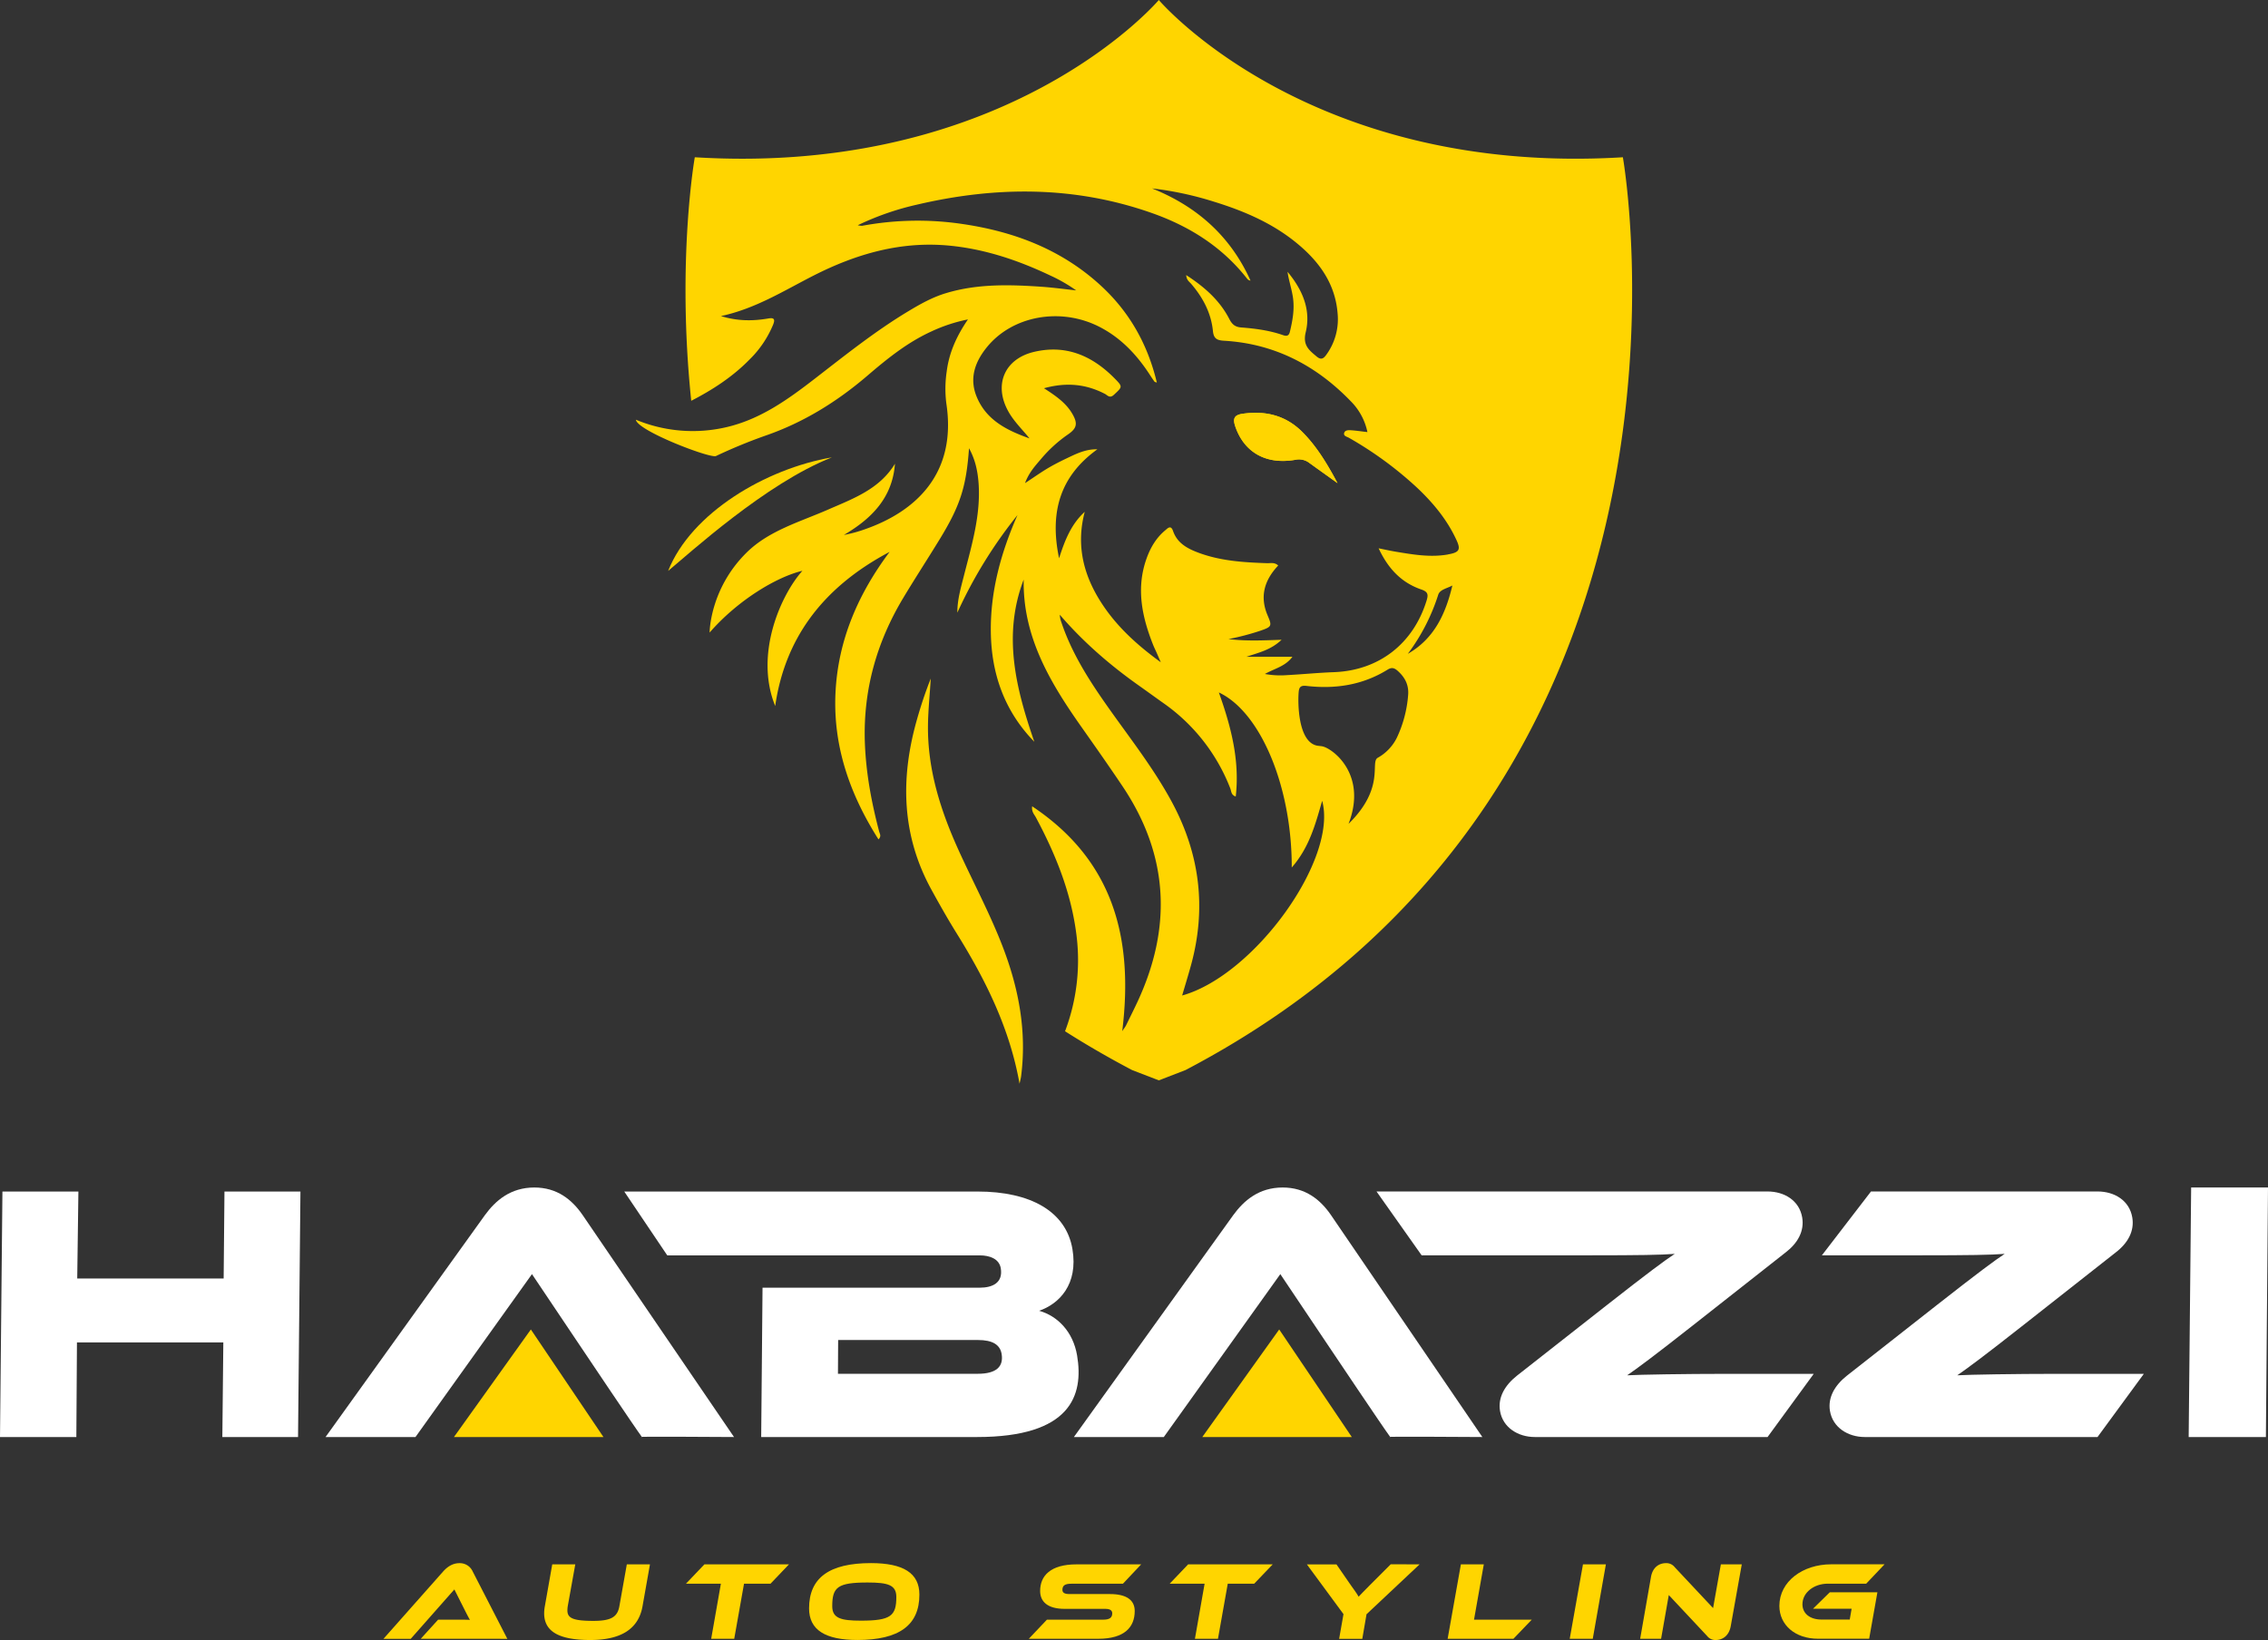 <svg viewBox="0 0 1318.3 953.4" xmlns="http://www.w3.org/2000/svg" data-name="Layer 1" id="Layer_1"><rect x="0" y="0" width="1318.3" height="953.4" fill="#333333" stroke="none"/><defs><style>.cls-1{fill:#ffd500;}.cls-2{fill:#fff;}</style></defs><path d="M244.57,952.69l10.09-11.12h10.8c2.65,0,5.62,0,7.69.13-.9-1.55-2.26-4.21-3.29-6.27L264.1,924l-25.35,28.71H222.9l34.67-39.13c2.26-2.52,5.3-4.85,9.5-4.85a8.18,8.18,0,0,1,7.7,4.85l20.12,39.13Z" class="cls-1"></path><path d="M373.47,933.81c-2.32,13.06-12.35,19.59-30.39,19.59-18.56,0-26.78-5.17-26.78-15.52a22.64,22.64,0,0,1,.39-4.07L321,909.42h13.39L330,933.81a16.69,16.69,0,0,0-.19,2.39c0,4.53,3.36,6.08,15.2,6.08,10.35,0,13.9-2.39,15-8.47l4.34-24.39h13.45Z" class="cls-1"></path><path d="M458.6,909.42l-10.74,11.26H432.47l-5.69,32H413.39l5.63-32H398.71l10.73-11.26Z" class="cls-1"></path><path d="M534.41,927c0,17.78-11.77,26.38-36,26.38-18.69,0-28.13-5.82-28.13-18.36,0-17.79,11.77-26.33,36-26.33C525,908.71,534.41,914.47,534.41,927ZM521,928.37c0-7-4.91-8.4-16.68-8.4-17.4,0-20.57,2.65-20.57,13.77,0,7,5,8.41,16.62,8.41C517.72,942.15,521,939.43,521,928.37Z" class="cls-1"></path><path d="M645.21,926.69c9.38,0,14.36,3.36,14.36,9.84,0,9.37-5.89,16.16-21.28,16.16H598l10.54-11.12h32.79c3.62,0,5.17-1.17,5.17-3.69,0-1.74-1.35-2.59-4.07-2.59H618.82c-9.83,0-14.23-4.13-14.23-10.41,0-8.8,6-15.46,21.15-15.46h37.58l-10.61,11.26h-30c-3.62,0-5.17,1-5.17,3.56,0,1.74,1.36,2.45,4.14,2.45Z" class="cls-1"></path><path d="M739.78,909.42,729,920.68H713.65l-5.69,32H694.57l5.62-32H679.88l10.74-11.26Z" class="cls-1"></path><path d="M825.16,909.42l-30.85,29-2.46,14.29H778.39l2.53-14.36-21.28-28.91h17.2l8.28,12c1.1,1.55,4,5.49,4.59,6.79,1.17-1.23,2.91-3.11,6.67-6.86l12-12Z" class="cls-1"></path><path d="M890.36,941.57l-10.67,11.12H841.46l7.7-43.27h13.32l-5.69,32.15Z" class="cls-1"></path><path d="M925.81,952.69H912.42l7.7-43.27h13.32Z" class="cls-1"></path><path d="M992.3,951.08,970,927.27l-4.47,25.42H953.36l6.28-35.89c1-5.76,4.78-8.09,8.79-8.09a6.14,6.14,0,0,1,5,2.33l22.32,23.8,4.52-25.42h12.16l-6.4,35.84c-1,5.75-4.85,8.14-8.73,8.14A6,6,0,0,1,992.3,951.08Z" class="cls-1"></path><path d="M1063.58,925.66h27.68l-4.79,27h-29.68c-13.52,0-22.51-8.15-22.51-19.08,0-14.22,13.58-24.19,30.14-24.19h31l-10.67,11.26h-22.31c-8,0-14.75,5.11-14.75,12,0,5.37,4.4,8.86,11.06,8.86h16.43l1.09-6.28h-22.44Z" class="cls-1"></path><path d="M173.24,835.4h-44l.57-55H44.73l-.35,55H0L1.41,692.68H45.57l-.68,50.57H130l.47-50.57h44.16Z" class="cls-2"></path><path d="M373.13,835.4c-3.85-5.12-34-50.13-38.58-56.95l-25.34-37.76L241.5,835.4H189.23L281.9,706.34c6.07-8.32,14.8-16,28.67-16,13.23,0,21.88,7,28.08,16l88,129.06S366.23,835,373.13,835.4Z" class="cls-2"></path><path d="M626.08,788C630,811.3,622.3,835.4,567.9,835.4H442.45l.78-86.82h126.3c7.25,0,13.61-2.77,12.18-11.31-.93-5.55-6.59-7.47-12.14-7.47H387.86l-25-37.12H568.24c30.73,0,51.44,11.53,55.13,33.5C626.81,746.66,615.69,758,604,762,614.74,765,623.75,774.18,626.08,788Zm-138.9-9-.11,19.63h81.28c10.88,0,15.07-4.27,13.85-11.52-.89-5.33-5.2-8.11-13.73-8.11Z" class="cls-2"></path><path d="M1027.42,835.4H892.16c-9.82,0-18.64-5.54-20.25-15.14-1.33-7.89,2.82-14.94,9.78-20.48l52.22-41c23.94-18.78,34-26.24,39.57-29.87-7.79.64-20.77.85-49.14.85h-98l-26.23-37.12h227.19c10,0,18.6,5.34,20.25,15.15,1.33,7.89-2.61,14.93-9.61,20.27l-53.14,41.81c-23.55,18.56-33.42,25.82-39,29.65,7-.42,34.42-.85,56.82-.85h51.63Z" class="cls-2"></path><path d="M1219.21,835.4H1083.94c-9.81,0-18.63-5.54-20.25-15.14-1.33-7.89,2.82-14.94,9.79-20.48l52.21-41c23.94-18.78,34-26.24,39.57-29.87-7.78.64-20.76.85-49.13.85H1059l28.54-37.12h131.63c10,0,18.61,5.34,20.25,15.15,1.33,7.89-2.61,14.93-9.6,20.27l-53.14,41.81c-23.55,18.56-33.43,25.82-39,29.65,7-.42,34.42-.85,56.82-.85h51.63Z" class="cls-2"></path><polygon points="308.57 772.87 263.86 835.4 350.76 835.4 308.57 772.87" class="cls-1"></polygon><path d="M808.11,835.4c-3.85-5.12-34-50.13-38.58-56.95L744.2,740.69,676.48,835.4H624.21l92.67-129.06c6.07-8.32,14.81-16,28.67-16,13.23,0,21.88,7,28.08,16l88,129.06S801.21,835,808.11,835.4Z" class="cls-2"></path><polygon points="743.55 772.87 698.85 835.4 785.75 835.4 743.55 772.87" class="cls-1"></polygon><path d="M1317.08,835.4h-44.89l1.44-145.06h44.67Z" class="cls-2"></path><path d="M722.4,240.52c-5,.7-6,2.78-4.32,7.56,5.15,14.86,17.76,22.18,34.84,19.22a9.92,9.92,0,0,1,8.27,1.91c5.4,3.91,10.85,7.77,16.27,11.67C771.63,270,765.54,259.69,757,251.13,747.32,241.45,735.63,238.66,722.4,240.52Z" class="cls-1"></path><path d="M483.56,265.89c-38.34,6.55-81.85,32.26-95.2,66C400.4,322,445.22,280.88,483.56,265.89Z" class="cls-1"></path><path d="M943.31,91.42C760.57,102.55,673.66.1,673.58,0c-.08.1-78.26,92.27-242.2,92.27q-13.39,0-27.52-.85S393.25,151,401.79,233c12.36-6.36,24-13.9,33.82-23.93A60.91,60.91,0,0,0,449.4,188.7c1.25-3.14.52-4.13-2.77-3.57-8.95,1.54-17.86,1.6-27.57-1.38,20.12-4.31,36.6-14.78,53.81-23.53,24.86-12.64,50.73-20.12,78.94-17.43,20.76,2,40.18,8.56,58.88,17.47a91.23,91.23,0,0,1,14.83,8.55c-6.82-.74-13.6-1.67-20.45-2.14-18.54-1.25-37-1.74-55.17,3.74-7.82,2.34-14.8,6.24-21.7,10.39-19.34,11.6-36.91,25.68-54.69,39.43C457.9,232.29,442,243.74,422.2,248.34A86.13,86.13,0,0,1,369.61,244c.86,6.44,43.27,22.63,46.55,21.11a303.25,303.25,0,0,1,28.52-11.77c22.32-7.68,41.86-19.81,59.68-35.09,11.38-9.75,23.06-19.17,36.86-25.49a93.42,93.42,0,0,1,21.41-7.07c-6.61,9.67-11,19.4-12.36,30.37a67.89,67.89,0,0,0-.2,18.5c6.24,41.08-18.2,62.84-47,73A81,81,0,0,1,490.5,311c16.08-9.46,28.23-21.57,29.71-41.41-9.05,14.89-24.49,20.35-39.15,26.77-16.3,7.11-34.16,12.14-47,24.79-21.59,21.23-21.59,46.58-21.59,46.58,16.46-18.93,39.15-32.44,53.93-35.89-12.28,13.68-28.08,48.25-15.81,78.59,5.48-38,26.32-68.34,66.5-89.59-18.29,24.45-30.08,51.43-31.47,82.29s8.44,58.75,25,84.83c1.83-1.85.78-3.16.42-4.48-4.46-16.89-7.66-33.95-8.32-51.43-1.13-30.49,6.74-58.57,22.36-84.56,6.86-11.4,14.12-22.55,21.06-33.9,12-19.61,15.52-30.55,17.11-53,3.71,6.71,5,13.28,5.54,20.06,1.4,18.7-4,36.32-8.52,54.1-1.77,7-3.84,13.9-3.8,21.41a266.88,266.88,0,0,1,34.94-56.71c-9.52,21.66-15.78,44.11-15.48,67.86.29,24.35,7.89,46.09,25.28,63.91-10.68-30.9-18.56-61.9-6.18-94.28-.6,32.81,15,59.2,32.89,84.71,8.31,11.79,16.63,23.6,24.66,35.58,26.69,39.9,28.76,81.6,8.76,124.81-2.21,4.75-4.56,9.43-6.86,14.15-.34.64-.78,1.19-2.17,3.26,6.69-54.18-5.17-99.24-52.36-130.72-.43,3.21,1.22,4.7,2.14,6.41,11.21,20.92,20.06,42.64,23.34,66.37a116.52,116.52,0,0,1-6.36,58q18.45,11.75,38.95,22.55l15.56,6,15.54-6C1008,454.84,943.31,91.42,943.31,91.42ZM687.14,578.72c1.76-6,3.5-11.62,5.06-17.29,9.18-33.19,5.32-64.84-11-95.12-11.16-20.71-25.88-39-39.25-58.21-10.09-14.49-19.35-29.42-25-46.32a14.72,14.72,0,0,1-.94-4.42c13.69,15.94,29.38,29.48,46.4,41.49,4.6,3.25,9.13,6.56,13.72,9.81a108.09,108.09,0,0,1,39,49.7c.61,1.55.42,3.84,3.16,4.66,2.41-21.12-2.81-40.82-9.82-60.47,24.26,11.34,42.49,54.81,42.37,101.76,10.2-11.64,13.73-25.06,17.68-38.76C777.77,499.4,729.12,567,687.14,578.72ZM818.49,404.14a70.71,70.71,0,0,1-6.58,24.78,27.09,27.09,0,0,1-11.11,11.62c-4.56,2.69,4.53,17.32-16.94,38.39,10.94-28.37-8.7-43.44-15-45-1.09-.26-2.24-.25-3.33-.47-11.3-2.29-11.14-25.62-10.67-31,.24-2.85,1-4.13,4.56-3.71,16.61,1.92,32.49-.43,47-9.38,2.28-1.42,3.77-1.31,5.86.49C816.66,393.71,819,398.23,818.49,404.14Zm-.22-24A115.87,115.87,0,0,0,836,345.71c.94-3,5.22-3.68,8.21-5.34C840.32,356.72,833.75,371.27,818.27,380.11Zm23.33-57.8c-10.14,1.78-20.14.07-30.13-1.59-2.92-.48-5.81-1.11-10.13-2,5.63,12.05,13.4,20,24.77,23.93,4,1.36,4.18,3,3.1,6.49-7.69,24.91-27.52,40.64-54,41.59-9,.33-17.92,1.23-26.89,1.7a50,50,0,0,1-13.08-.65c5.61-3.21,11.76-4.3,16-10H724.53c7.1-2.47,14-3.83,20.41-9.89-10.93.37-20.52.84-30.87-.4a147.33,147.33,0,0,0,18.68-4.9c6.49-2.27,6.7-2.72,4.06-8.86-4.69-11-1.89-20.46,6.15-29-2.07-2-4.42-1.29-6.48-1.36-13.5-.45-27-1.29-39.78-6.06-6.47-2.4-12.41-5.55-14.85-12.64-1.29-3.78-3.18-1.53-4.57-.39-5.17,4.3-8.5,9.91-10.76,16.18-6.27,17.31-2.78,33.93,3.71,50.31.62,1.56,1.37,3.07,2.06,4.61l2.43,5.59c-15.28-11.1-27.63-22.75-36.49-37.71-9.13-15.43-12.47-31.87-7.71-49.74-7.72,7-11.47,16.16-14.92,27-5.56-26.64.43-47.63,22.24-63.34-5.27-.18-10,1.57-14.53,3.68s-9.14,4.33-13.5,6.86-8.73,5.66-14,9.11c2.22-6.05,5.85-10,9.27-14a79.47,79.47,0,0,1,15.74-14.34c5.12-3.5,5.73-6.33,2.56-11.82-3.65-6.37-9.5-10.47-16.57-15,13-3.57,24.36-2.46,35.38,3.25,1.54.78,2.79,2.86,5.28.56,5-4.7,5.33-4.58.16-9.79-12.83-12.89-27.91-19.47-46.29-15.23-17.57,4-24,19.34-15.06,35,3.27,5.73,8,10.23,12.15,15.38-13-4.65-25.17-10.51-30.8-24.41-4.27-10.56-.93-19.93,5.72-28.27,14.87-18.7,43.19-23.81,65.9-12.09,12.52,6.46,21.75,16.38,29.29,28.06.81,1.25,1.63,2.49,2.51,3.69.17.23.59.26,1.38.55-5.3-22.18-15.86-40.95-32.4-56.21-22.83-21.08-50.48-31.59-80.78-36a176.81,176.81,0,0,0-58.15,1.08,12.26,12.26,0,0,1-2.52-.33,160.63,160.63,0,0,1,34.56-12c46-10.76,91.67-10.92,136.66,5,21.76,7.7,40.76,19.7,55.18,38.17a2.58,2.58,0,0,0,1.89,1c-11.59-25.76-31.09-43.11-57.24-53.58a192.82,192.82,0,0,1,35.9,7.69c17.84,5.5,34.84,12.79,49.28,25,12.43,10.46,21.34,23.1,22.68,39.9a35.05,35.05,0,0,1-6.74,24.36c-1.64,2.22-3.08,2.74-5.44.77-4.44-3.71-8.18-6.55-6.35-14.09,3.2-13.18-2-24.88-10.56-35.15.72,5.2,2.5,10.15,3.2,15.35.88,6.68-.29,13.05-1.82,19.44-.55,2.3-1.65,2.86-4.07,2-7.82-2.73-16-3.8-24.23-4.44-3.79-.28-5.43-2-7-5.05-5.56-10.71-14.21-18.4-25-25.4.25,3,1.82,3.84,2.82,5,6.89,8,11.68,17,12.74,27.58.42,4.22,2.21,5.35,6.39,5.59,29.27,1.67,53.52,14.27,73.66,35.11a35.56,35.56,0,0,1,9.74,18c-3.39-.39-6.48-.87-9.59-1.07-1.44-.1-3.43-.09-3.91,1.5-.58,1.9,1.58,2.2,2.77,2.9a212.44,212.44,0,0,1,39.79,29.19c9.19,8.71,17.17,18.34,22.54,29.9C849.24,319.5,848.37,321.14,841.6,322.31Z" class="cls-1"></path><path d="M777.46,280.88c-5.42-3.9-10.87-7.76-16.27-11.67a9.92,9.92,0,0,0-8.27-1.91c-17.08,3-29.69-4.36-34.84-19.22-1.65-4.78-.69-6.86,4.32-7.56,13.23-1.86,24.92.93,34.59,10.61C765.54,259.69,771.63,270,777.46,280.88Z" class="cls-1"></path><path d="M592.62,630c-5.71-32.16-19.69-60.3-36.49-87.31-5.21-8.38-10.08-17-14.82-25.65-17.27-31.57-18-64.61-8.39-98.5A246.5,246.5,0,0,1,541,394.48c-.5,9.1-1.49,18.07-1.6,27.12-.3,25.72,7.29,49.47,17.74,72.55,8.52,18.79,18.32,37,25.73,56.29,9.3,24.21,14,49.08,10.68,75.07C593.37,627,592.94,628.5,592.62,630Z" class="cls-1"></path></svg>